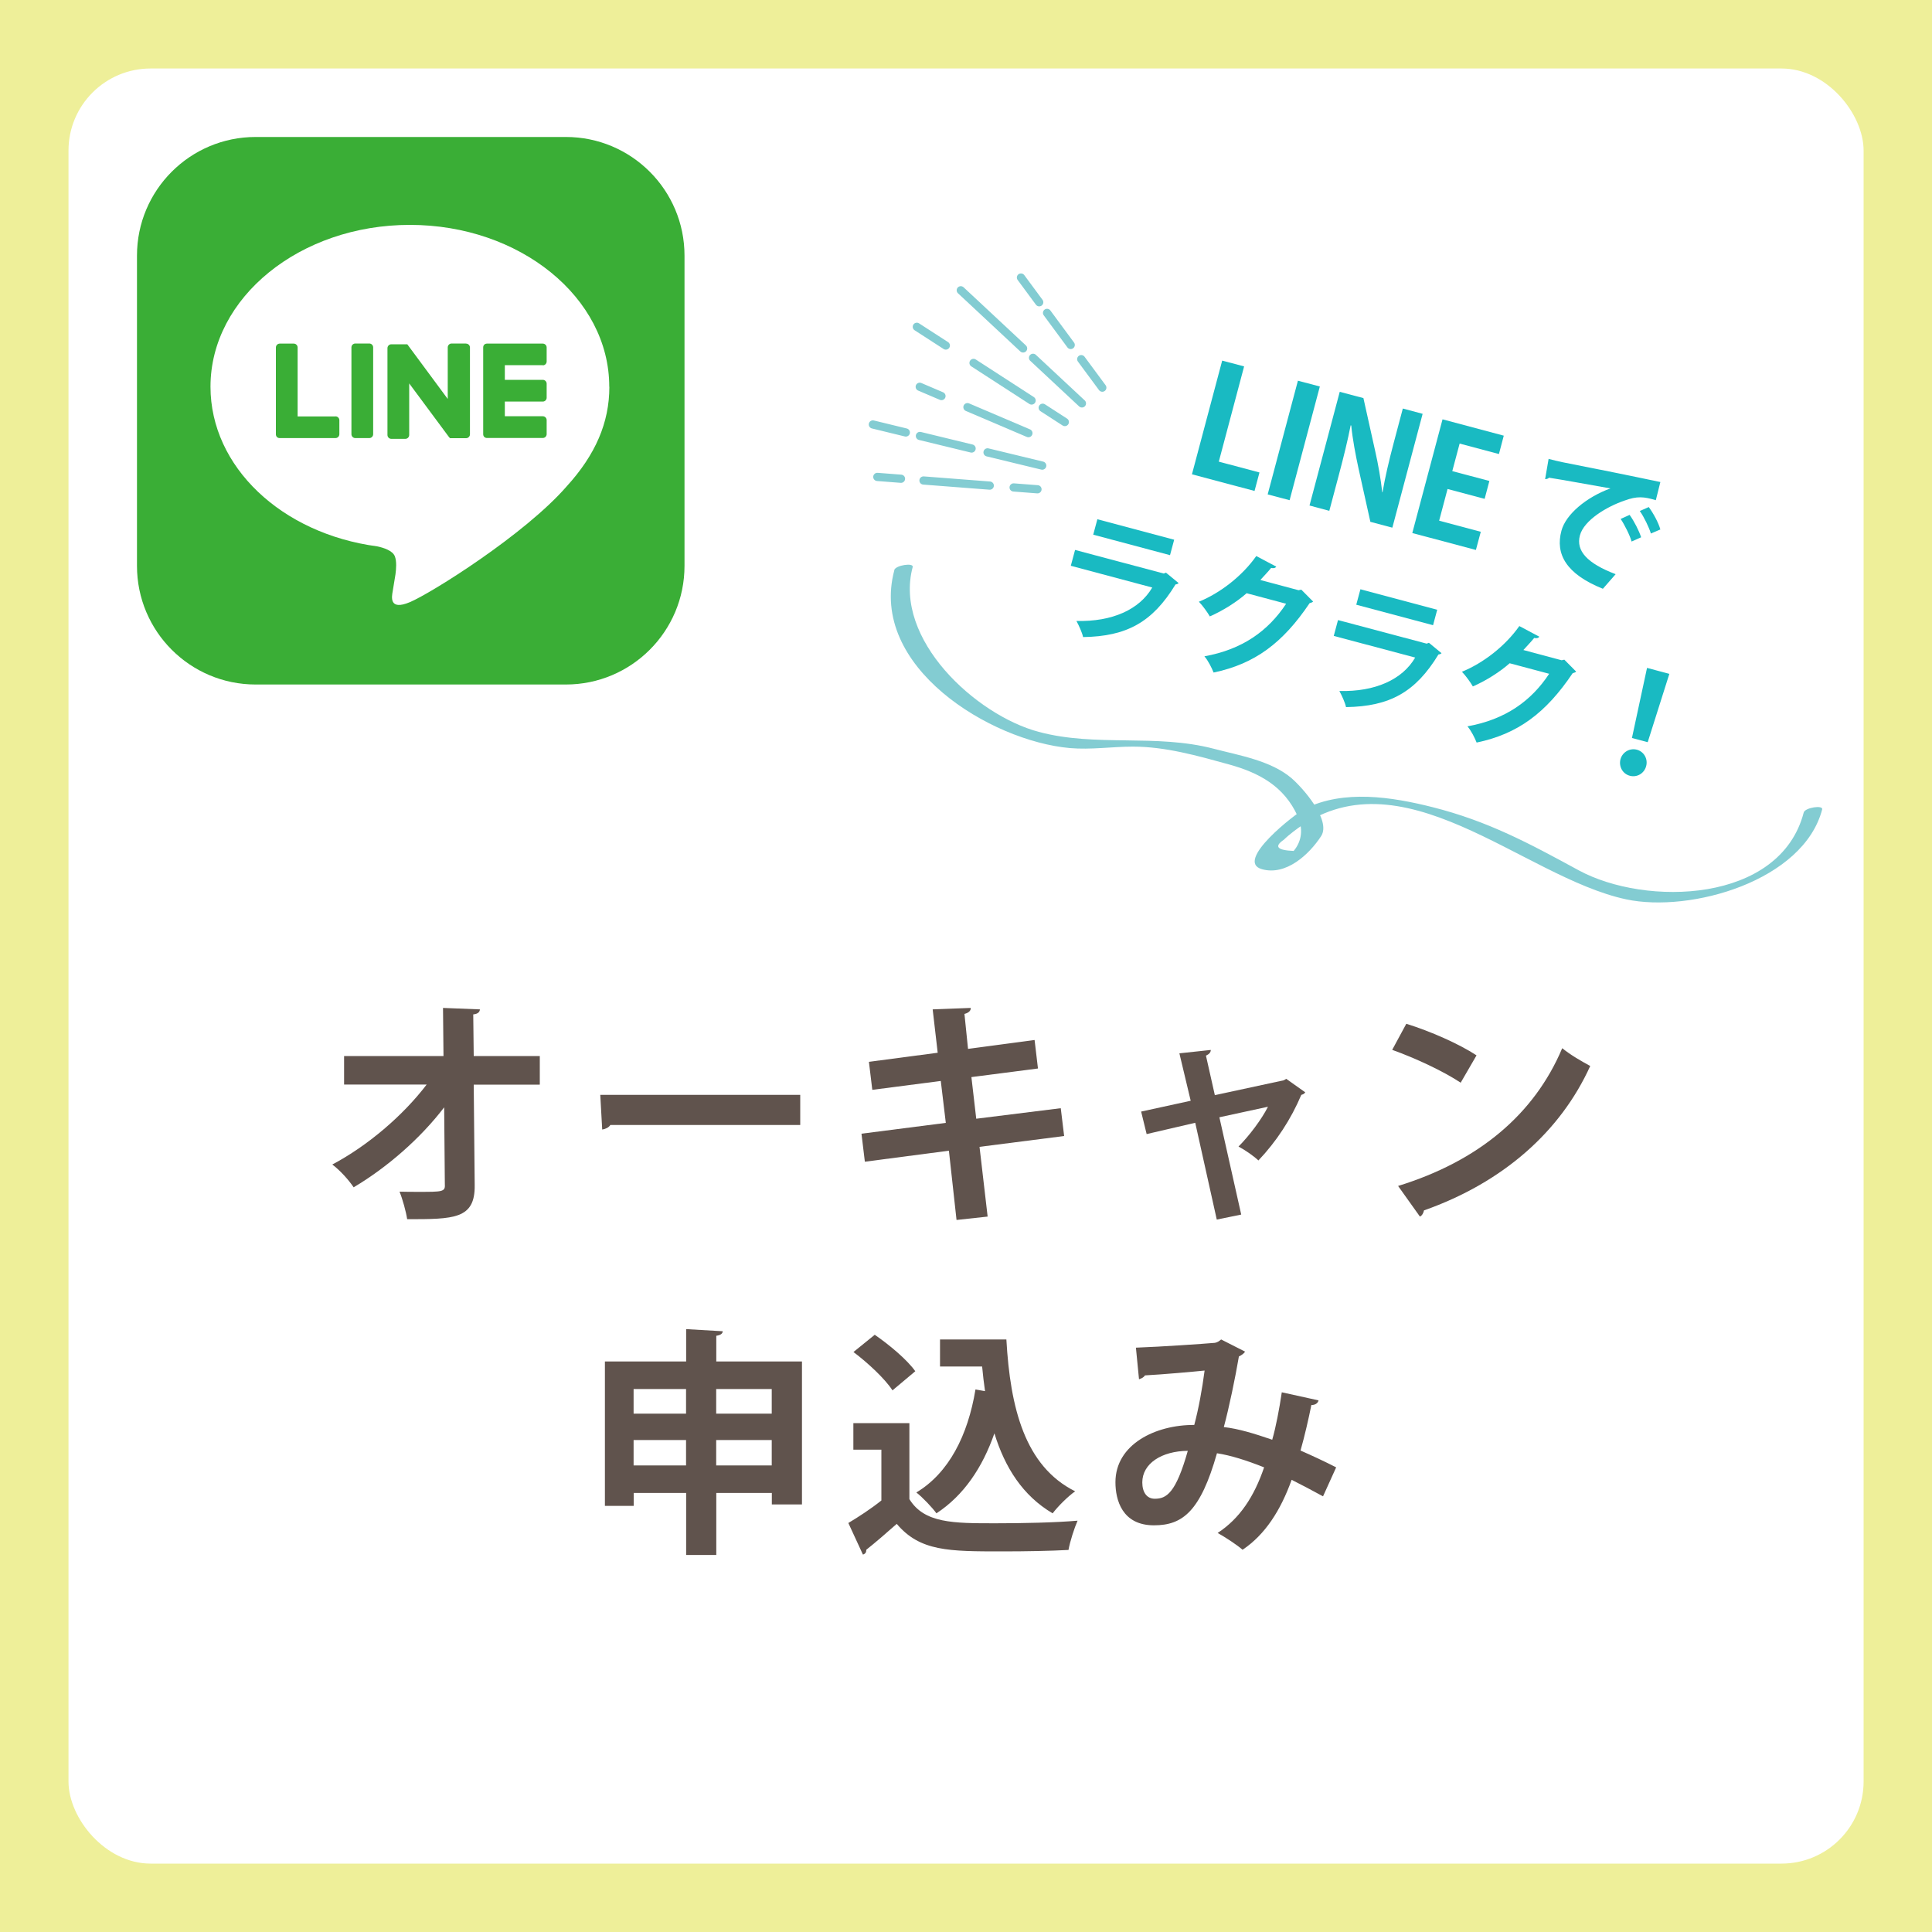 <?xml version="1.0" encoding="UTF-8"?><svg id="_レイヤー_1" xmlns="http://www.w3.org/2000/svg" width="200" height="200" viewBox="0 0 200 200"><defs><style>.cls-1{fill:none;stroke:#83ccd2;stroke-linecap:round;stroke-linejoin:round;stroke-width:.85px;}.cls-2{fill:#3aae36;}.cls-3{fill:#fff;}.cls-4{fill:#19bac2;}.cls-5{fill:#60534d;}.cls-6{fill:#eeef99;}.cls-7{fill:#83ccd2;}</style></defs><rect class="cls-6" width="200" height="200"/><rect class="cls-3" x="7.09" y="7.09" width="185.83" height="185.83" rx="8.5" ry="8.5"/><path class="cls-2" d="M58.58,70.86H26.46c-6.78,0-12.28-5.5-12.28-12.28V26.46c0-6.78,5.5-12.28,12.28-12.28h32.12c6.78,0,12.28,5.5,12.28,12.28v32.12c0,6.78-5.5,12.28-12.28,12.28"/><path class="cls-3" d="M63.07,40.03c0-9.24-9.26-16.75-20.64-16.75s-20.64,7.52-20.64,16.75c0,8.28,7.34,15.21,17.26,16.53.67.14,1.59.44,1.82,1.02.21.52.14,1.34.07,1.87,0,0-.24,1.46-.29,1.77-.09.52-.41,2.04,1.79,1.11s11.89-7,16.22-11.98h0c2.99-3.28,4.42-6.61,4.42-10.3"/><path class="cls-2" d="M38.23,35.56h-1.45c-.22,0-.4.18-.4.4v8.99c0,.22.18.4.4.4h1.45c.22,0,.4-.18.4-.4v-8.99c0-.22-.18-.4-.4-.4"/><path class="cls-2" d="M48.2,35.56h-1.45c-.22,0-.4.18-.4.4v5.34l-4.12-5.57s-.02-.03-.03-.04h0s-.02-.02-.02-.03h0l-.02-.02h0s0,0-.02,0h0s0,0-.02,0h-1.61c-.22,0-.4.18-.4.4v8.99c0,.22.18.4.4.4h1.45c.22,0,.4-.18.4-.4v-5.34l4.13,5.57s.06.07.1.1h0s.02,0,.02,0h.09s.07,0,.1,0h1.45c.22,0,.4-.18.4-.4v-8.99c0-.22-.18-.4-.4-.4"/><path class="cls-2" d="M34.74,43.11h-3.93v-7.14c0-.22-.18-.4-.4-.4h-1.45c-.22,0-.4.18-.4.4v8.99h0c0,.11.04.21.11.28h0c.07.07.17.11.28.11h5.78c.22,0,.4-.18.4-.4v-1.45c0-.22-.18-.4-.4-.4"/><path class="cls-2" d="M56.19,37.82c.22,0,.4-.18.4-.4v-1.45c0-.22-.18-.4-.4-.4h-5.78c-.11,0-.21.04-.28.11h0c-.07.07-.11.17-.11.28h0v8.99h0c0,.11.04.21.11.28h0c.07.07.17.11.28.11h5.78c.22,0,.4-.18.4-.4v-1.45c0-.22-.18-.4-.4-.4h-3.93v-1.52h3.93c.22,0,.4-.18.4-.4v-1.45c0-.22-.18-.4-.4-.4h-3.93v-1.52h3.93v.02Z"/><path class="cls-4" d="M129.86,50.82l-6.47-1.72,3.13-11.77,2.27.6-2.62,9.86,4.21,1.12-.51,1.91h0Z"/><path class="cls-4" d="M134.36,39.41l2.27.6-3.13,11.77-2.27-.6,3.13-11.77Z"/><path class="cls-4" d="M144.12,54.62l-2.26-.6-1.23-5.54c-.3-1.38-.61-3.01-.75-4.43l-.06-.02c-.29,1.48-.69,3.14-1.25,5.24l-.96,3.61-2.05-.55,3.13-11.77,2.45.65,1.21,5.44c.31,1.35.59,2.96.74,4.31h.03c.26-1.53.65-3.21,1.16-5.13l.94-3.54,2.05.55-3.13,11.77h-.02Z"/><path class="cls-4" d="M152.78,56.93l-6.58-1.75,3.13-11.77,6.34,1.69-.5,1.9-4.07-1.08-.76,2.85,3.84,1.02-.49,1.85-3.84-1.02-.87,3.28,4.31,1.15-.51,1.9v-.02Z"/><path class="cls-4" d="M160.29,47.5c.43.11,1.07.27,1.47.35,1.63.31,7.74,1.54,10.12,2.05l-.47,1.88c-1.23-.37-1.94-.44-3.24.04-1.8.61-4.2,2.02-4.62,3.61s.74,2.88,3.7,4.01l-1.32,1.51c-3.82-1.53-4.94-3.61-4.29-6.01.45-1.7,2.59-3.48,5.07-4.38-1.77-.31-5.04-.91-6.36-1.11-.06.1-.26.15-.4.15l.36-2.09h-.02ZM168.69,53.29c.47.65.98,1.65,1.2,2.33l-.99.44c-.16-.62-.75-1.78-1.13-2.34l.93-.42h0ZM170.68,52.49c.49.67,1,1.61,1.2,2.32l-.98.42c-.18-.6-.71-1.72-1.15-2.33l.93-.41Z"/><path class="cls-4" d="M122.01,60.36c-.06.07-.18.13-.32.14-2.38,3.91-5.05,5.38-9.57,5.45-.09-.45-.44-1.22-.69-1.67,3.71.1,6.53-1.19,7.85-3.46l-8.43-2.25.44-1.64,9.18,2.44.23-.09s1.31,1.08,1.31,1.08ZM121.12,57.47l-7.95-2.12.43-1.6,7.95,2.12-.43,1.6Z"/><path class="cls-4" d="M135.95,62.26c-.09.1-.25.14-.38.18-2.78,4.13-5.68,6.29-9.94,7.18-.19-.47-.54-1.2-.95-1.68,3.91-.7,6.59-2.61,8.46-5.44l-4.09-1.09c-.98.87-2.43,1.8-3.81,2.4-.24-.42-.73-1.1-1.13-1.52,2.18-.89,4.47-2.64,5.94-4.73l2.07,1.1c-.1.15-.3.19-.53.13-.36.44-.76.85-1.12,1.25l3.96,1.06.28-.06,1.22,1.23h.02Z"/><path class="cls-4" d="M149.23,67.61c-.06.07-.18.13-.32.14-2.38,3.91-5.05,5.38-9.57,5.45-.09-.45-.44-1.22-.69-1.67,3.71.1,6.53-1.19,7.85-3.46l-8.43-2.24.44-1.64,9.18,2.44.23-.09,1.31,1.08h0ZM148.35,64.72l-7.95-2.12.43-1.6,7.95,2.12-.43,1.6Z"/><path class="cls-4" d="M163.18,69.51c-.09.1-.25.14-.38.18-2.78,4.13-5.68,6.29-9.94,7.18-.19-.47-.54-1.2-.95-1.68,3.91-.7,6.59-2.61,8.46-5.44l-4.09-1.09c-.98.87-2.43,1.8-3.81,2.4-.24-.42-.73-1.1-1.13-1.52,2.18-.89,4.47-2.64,5.94-4.73l2.07,1.1c-.1.15-.3.19-.53.13-.36.44-.76.85-1.12,1.25l3.96,1.06.28-.06,1.22,1.23h.02Z"/><path class="cls-4" d="M167.75,78.6c.2-.74.96-1.19,1.7-.99.74.2,1.16.96.96,1.7-.2.75-.94,1.19-1.68,1-.77-.2-1.17-.98-.98-1.71h0ZM168.94,76.39l1.56-7.25,2.31.62-2.24,7.07-1.63-.43h0Z"/><path class="cls-7" d="M92.58,59.03c-2.67,9.99,9.95,17.68,18.17,18.41,2.16.19,4.37-.15,6.53-.15,3.38,0,6.7.95,9.93,1.84,3.16.87,5.72,2.27,7.12,5.35.57,1.26.47,2.56-.41,3.61-1.71-.07-2.05-.46-1.02-1.16.32-.31.66-.59,1.01-.86,11.05-8.55,23.67,4.73,34.43,7.03,6.67,1.42,18.36-1.91,20.29-9.31.12-.48-1.78-.19-1.91.32-2.45,9.41-16.36,9.75-23.3,5.98-5.13-2.79-9.36-5.08-15.15-6.54-4.17-1.05-9.16-1.84-13.19.17-.94.47-7.36,5.44-4.44,6.26,2.51.7,4.9-1.55,6.12-3.42,1.08-1.66-1.94-5.04-3.07-6.01-2.14-1.82-5.42-2.35-8.04-3.04-6.04-1.58-12.16-.15-18.13-1.75-6.51-1.74-15.04-9.58-13.04-17.06.13-.47-1.77-.2-1.91.32h.01Z"/><path class="cls-5" d="M55.86,112.28h-6.82l.1,10.41c.05,3.52-2.16,3.52-6.99,3.52-.12-.79-.47-2.06-.79-2.85.64.02,1.36.02,2.01.02,2.36,0,2.73,0,2.68-.74l-.07-8.01c-2.46,3.22-5.9,6.22-9.37,8.28-.52-.77-1.39-1.74-2.21-2.36,3.64-1.93,7.29-5.03,9.77-8.28h-8.55v-2.95h10.29l-.05-4.98,3.82.15c-.02.27-.2.47-.69.52l.05,4.31h6.84v2.95h-.02Z"/><path class="cls-5" d="M62.14,113.34h20.7v3.12h-19.66c-.15.25-.5.42-.84.47,0,0-.2-3.59-.2-3.59Z"/><path class="cls-5" d="M101.4,118.72l.84,7.22-3.22.35-.79-7.17-8.7,1.14-.35-2.9,8.73-1.12-.52-4.34-7.09.92-.35-2.9,7.12-.94-.52-4.49,3.94-.15c.02.25-.17.5-.65.62l.37,3.62,6.89-.92.35,2.95-6.89.89.5,4.31,8.75-1.09.35,2.88-8.75,1.12h-.01Z"/><path class="cls-5" d="M135.11,113.09c-.1.15-.22.2-.4.25-1.07,2.53-2.58,4.83-4.44,6.79-.5-.47-1.36-1.07-2.06-1.44,1.12-1.12,2.4-2.83,3.05-4.12l-5.03,1.09,2.26,10.07-2.53.52-2.23-10.02-5.03,1.17-.57-2.33,5.13-1.12-1.17-4.91,3.25-.35c0,.27-.2.45-.5.59l.92,4.09,7.14-1.54.25-.15,1.96,1.39v.02Z"/><path class="cls-5" d="M145.58,105.98c2.48.77,5.46,2.08,7.27,3.27l-1.64,2.83c-1.79-1.19-4.71-2.55-7.09-3.4l1.46-2.7h0ZM144.73,122.77c8.36-2.58,14.11-7.44,16.99-14.26.92.74,1.98,1.34,2.9,1.84-3.07,6.77-9,12.05-17.21,14.95-.05.27-.2.54-.42.64l-2.26-3.17h0Z"/><path class="cls-5" d="M74.14,140.94h8.88v14.8h-3.12v-1.19h-5.75v6.42h-3.12v-6.42h-5.43v1.34h-2.98v-14.95h8.41v-3.35l3.79.22c-.02.25-.22.4-.67.47v2.65h0ZM71.02,143.79h-5.43v2.55h5.43s0-2.55,0-2.55ZM65.59,151.7h5.43v-2.63h-5.43v2.63ZM79.89,143.79h-5.75v2.55h5.75s0-2.55,0-2.55ZM74.14,151.7h5.75v-2.63h-5.75v2.63Z"/><path class="cls-5" d="M94.14,147.31v7.88c1.54,2.5,4.54,2.5,8.88,2.5,2.85,0,6.22-.07,8.53-.27-.32.72-.79,2.16-.94,3.03-1.83.1-4.41.15-6.84.15-5.55,0-8.53,0-10.94-2.85-1.09.97-2.21,1.93-3.15,2.68,0,.27-.1.42-.35.5l-1.51-3.27c1.07-.64,2.33-1.46,3.42-2.33v-5.26h-2.9v-2.75h5.8ZM90.56,138.18c1.51,1.04,3.35,2.58,4.19,3.77l-2.36,1.98c-.77-1.19-2.55-2.85-4.04-3.97l2.21-1.79h0ZM97.31,138.66h6.87c.4,7.09,1.91,13.12,7.12,15.72-.72.5-1.79,1.56-2.33,2.28-3.1-1.83-4.94-4.74-6.03-8.28-1.24,3.55-3.17,6.42-6,8.28-.42-.59-1.44-1.66-2.08-2.16,3.35-2.01,5.33-5.88,6.12-10.66l.99.17c-.12-.82-.22-1.69-.3-2.55h-4.36v-2.8h0Z"/><path class="cls-5" d="M136.49,144.98c-.07.3-.37.47-.74.47-.27,1.36-.69,3.2-1.12,4.71,1.14.5,2.48,1.12,3.69,1.74l-1.36,3c-1.14-.62-2.21-1.19-3.25-1.71-1.14,3.17-2.75,5.68-5.08,7.24-.62-.54-1.81-1.31-2.58-1.74,2.28-1.49,3.77-3.74,4.81-6.79-1.81-.72-3.45-1.24-4.88-1.46-1.71,6-3.54,7.46-6.52,7.46-3.3,0-3.99-2.63-3.99-4.46,0-3.92,4.14-5.95,8.16-5.93.45-1.69.82-3.72,1.07-5.63-1.19.12-4.29.4-6.17.5-.15.22-.37.32-.62.4l-.32-3.27c2.7-.1,7.02-.4,8.18-.5.27-.05.47-.2.64-.35l2.48,1.26c-.12.2-.37.37-.64.5-.37,2.18-1.02,5.31-1.56,7.31,1.54.17,3.2.69,5.01,1.31.37-1.27.74-3.2.99-4.91l3.82.84h-.02ZM122.96,150.19c-2.7.02-4.71,1.31-4.71,3.27,0,1.02.47,1.69,1.29,1.69,1.21,0,2.18-.57,3.42-4.96Z"/><path class="cls-1" d="M107.58,31.29c-.63-.85-1.26-1.7-1.89-2.56"/><path class="cls-1" d="M110.84,35.71c-.82-1.1-1.63-2.21-2.45-3.32"/><path class="cls-1" d="M114.11,40.13c-.73-.98-1.45-1.96-2.18-2.95"/><path class="cls-1" d="M105.91,36.07c-2.15-2.01-4.3-4.02-6.45-6.02"/><path class="cls-1" d="M112,41.76c-1.69-1.58-3.37-3.15-5.06-4.72"/><path class="cls-1" d="M106.79,41.46c-2-1.3-4.01-2.59-6.01-3.89"/><path class="cls-1" d="M97.91,35.77c-1-.65-2-1.29-3-1.94"/><path class="cls-1" d="M110.23,43.69c-.76-.5-1.53-.99-2.29-1.48"/><path class="cls-1" d="M97.46,41l-2.25-.96"/><path class="cls-1" d="M106.46,44.84c-2.1-.9-4.2-1.79-6.31-2.69"/><path class="cls-1" d="M93.77,44.77c-1.14-.27-2.27-.55-3.41-.83"/><path class="cls-1" d="M100.58,46.43c-1.78-.43-3.57-.87-5.35-1.3"/><path class="cls-1" d="M107.89,48.2c-1.89-.46-3.77-.92-5.66-1.37"/><path class="cls-1" d="M93.27,49.56c-.82-.06-1.64-.13-2.45-.19"/><path class="cls-1" d="M102.46,50.27c-2.29-.18-4.58-.35-6.86-.53"/><path class="cls-1" d="M107.4,50.65c-.82-.06-1.65-.13-2.47-.19"/></svg>